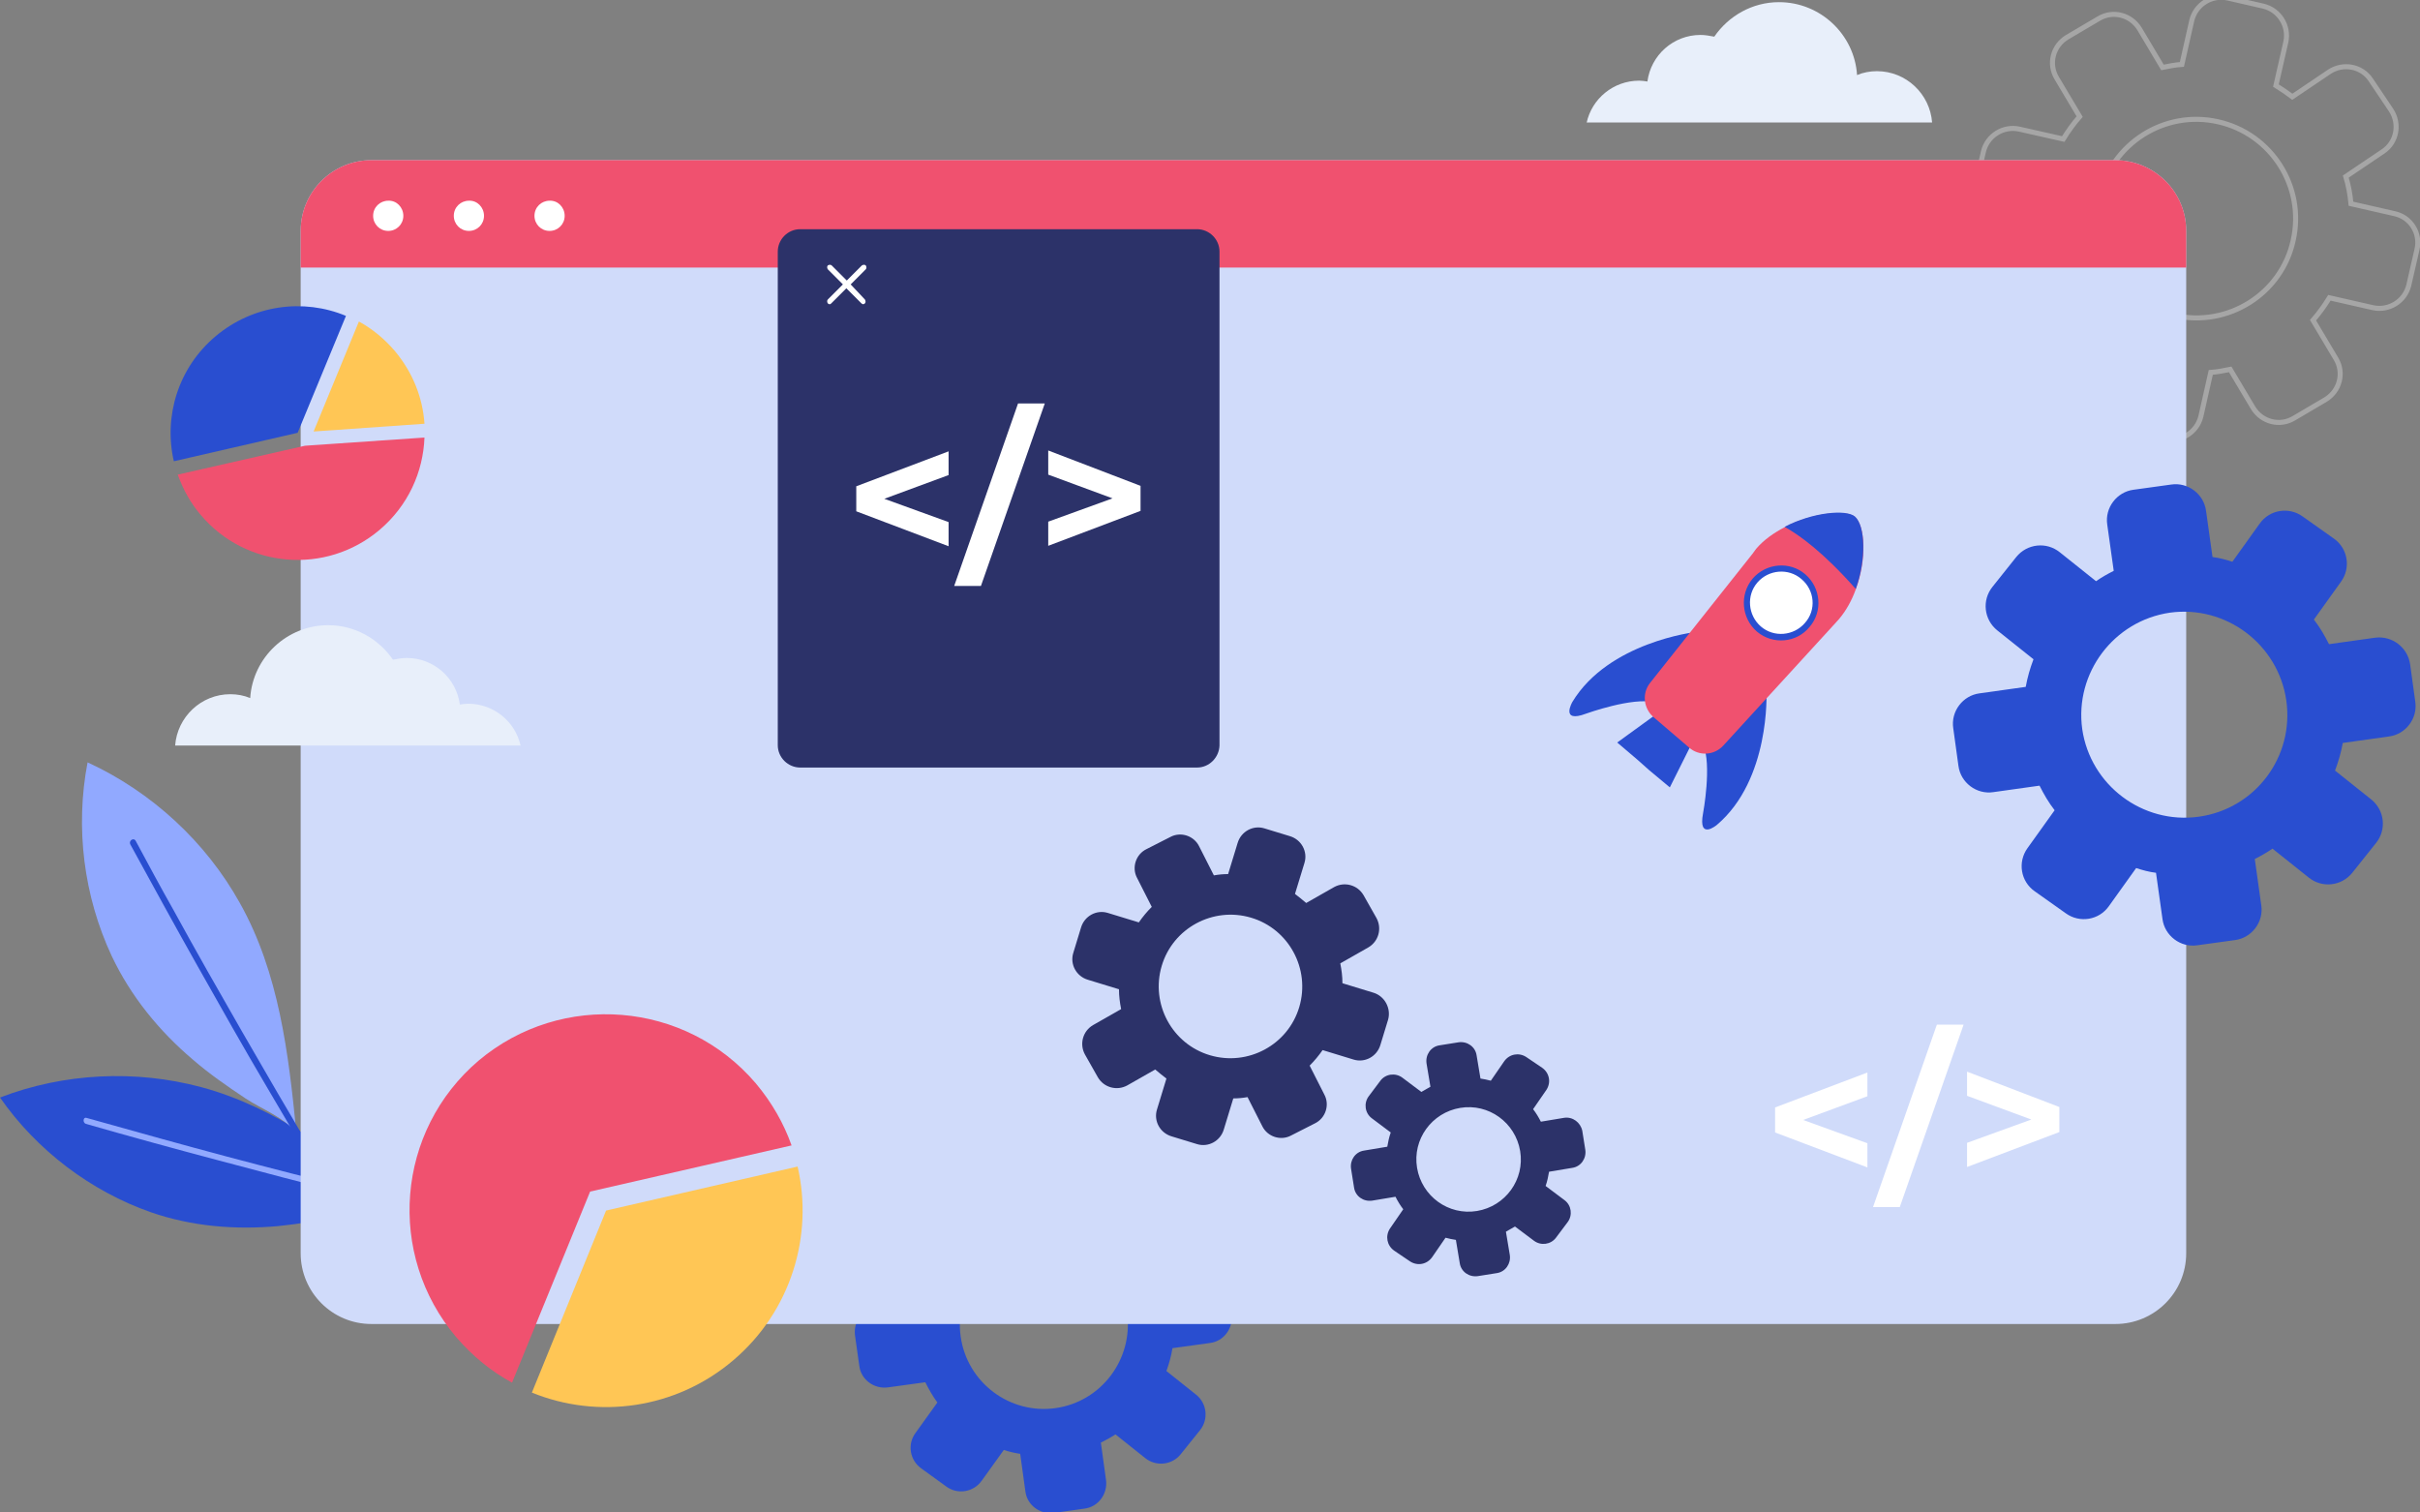 <svg width="480" height="300" viewBox="0 0 480 300" fill="none" xmlns="http://www.w3.org/2000/svg">
<rect x="0" y="0" width="480" height="300" fill="#808080" stroke="none"/>
<g clip-path="url(#clip0_149_278)">
<path d="M237.776 250.38L230.332 251.407C229.647 250.038 228.877 248.669 227.936 247.385L232.3 241.31C233.925 239.086 233.412 235.92 231.102 234.294L226.139 230.701C223.915 229.075 220.749 229.588 219.123 231.899L214.76 237.974C213.733 237.631 212.621 237.375 211.508 237.203L210.482 229.76C210.139 227.022 207.572 225.139 204.834 225.482L198.76 226.337C196.022 226.679 194.139 229.246 194.482 231.984L195.508 239.428C194.482 239.941 193.54 240.455 192.599 241.054L186.695 236.348C184.556 234.637 181.391 234.979 179.679 237.118L175.829 241.909C174.118 244.048 174.46 247.214 176.599 248.925L182.503 253.631C181.99 255.086 181.562 256.54 181.305 258.166L173.861 259.193C171.123 259.535 169.241 262.102 169.583 264.84L170.439 270.915C170.781 273.653 173.348 275.535 176.086 275.193L183.53 274.166C184.214 275.535 184.984 276.904 185.925 278.187L181.562 284.262C179.936 286.487 180.449 289.653 182.76 291.278L187.722 294.872C189.947 296.498 193.113 295.984 194.738 293.674L199.102 287.599C200.129 287.941 201.241 288.198 202.353 288.369L203.38 295.813C203.722 298.551 206.289 300.433 209.027 300.091L215.102 299.236C217.84 298.893 219.722 296.326 219.38 293.588L218.353 286.145C219.38 285.631 220.321 285.118 221.262 284.519L227.166 289.225C229.305 290.936 232.471 290.594 234.182 288.455L238.032 283.663C239.744 281.524 239.401 278.359 237.262 276.647L231.358 271.941C231.872 270.487 232.3 269.032 232.556 267.407L240 266.38C242.738 266.038 244.621 263.471 244.278 260.733L243.423 254.658C243.08 251.92 240.514 250.038 237.776 250.38ZM209.369 279.3C200.3 280.583 191.829 274.252 190.546 265.097C189.262 256.027 195.594 247.556 204.749 246.273C213.818 244.99 222.289 251.321 223.572 260.476C224.77 269.631 218.439 278.016 209.369 279.3Z" fill="#294ED0"/>
<path opacity="0.3" d="M474.952 42.379L466.31 40.411C466.139 38.529 465.797 36.732 465.283 35.021L472.642 30.059C475.38 28.262 476.064 24.583 474.267 21.845L470.246 15.855C468.449 13.117 464.77 12.433 462.032 14.23L454.674 19.192C453.647 18.422 452.535 17.652 451.423 16.968L453.39 8.326C454.075 5.16 452.107 1.994 448.941 1.224L441.84 -0.401C438.674 -1.086 435.508 0.882 434.738 4.048L432.77 12.775C431.487 12.861 430.203 13.117 428.92 13.374L424.385 5.759C422.674 2.936 419.08 1.994 416.257 3.706L410.011 7.385C407.187 9.096 406.246 12.69 407.957 15.513L412.492 23.128C411.294 24.497 410.182 26.037 409.241 27.577L400.513 25.609C397.348 24.925 394.182 26.893 393.412 30.059L391.786 37.16C391.102 40.326 393.07 43.492 396.235 44.262L404.963 46.23C405.134 48.112 405.476 49.909 405.989 51.62L398.631 56.583C395.893 58.379 395.209 62.059 397.005 64.796L401.027 70.786C402.824 73.524 406.503 74.208 409.241 72.412L416.599 67.449C417.626 68.219 418.738 68.989 419.85 69.674L417.882 78.315C417.198 81.481 419.166 84.647 422.332 85.417L429.433 87.043C432.599 87.727 435.765 85.759 436.535 82.593L438.503 73.866C439.786 73.781 441.07 73.524 442.353 73.267L446.888 80.882C448.599 83.706 452.193 84.647 455.016 82.936L461.262 79.256C464.086 77.545 465.027 73.952 463.316 71.128L458.781 63.513C459.979 62.144 461.091 60.604 462.032 59.064L470.674 61.032C473.84 61.716 477.005 59.748 477.776 56.583L479.401 49.481C480.171 46.23 478.118 43.064 474.952 42.379ZM431.316 62.572C420.706 60.176 414.032 49.652 416.428 39.042C418.824 28.433 429.348 21.759 439.957 24.155C450.567 26.55 457.241 37.075 454.845 47.684C452.535 58.294 441.925 64.968 431.316 62.572Z" stroke="white" stroke-miterlimit="10"/>
<path d="M39.957 215.642C54.845 219.663 67.422 229.246 79.23 238.744C75.294 238.487 71.529 240.284 67.679 241.139C63.572 242.08 59.38 242.765 55.187 243.193C46.717 243.963 38.075 243.278 29.947 240.455C17.968 236.262 7.273 228.134 0 217.695C12.663 212.818 26.866 212.134 39.957 215.642Z" fill="#294ED0"/>
<path d="M17.026 222.915C25.668 225.396 34.395 227.792 43.123 230.102C51.764 232.412 60.492 234.722 69.133 236.861C74.096 238.145 78.973 239.343 83.935 240.541C84.705 240.712 84.876 239.599 84.106 239.343C75.379 237.204 66.566 234.979 57.839 232.754C49.112 230.53 40.47 228.22 31.828 225.824C26.951 224.455 21.989 223.086 17.112 221.717C16.513 221.546 16.342 222.658 17.026 222.915Z" fill="#91A9FF"/>
<path d="M47.572 179.107C55.358 192.968 57.241 209.053 58.781 224.626C56.129 221.545 52.107 220.091 48.685 217.866C45.091 215.471 41.498 212.989 38.246 210.166C31.572 204.519 25.925 197.588 22.161 189.631C16.599 177.738 14.888 164.134 17.369 151.214C30.032 157.032 40.813 166.957 47.572 179.107Z" fill="#91A9FF"/>
<path d="M25.84 167.47C30.289 175.599 34.738 183.727 39.273 191.77C43.808 199.813 48.343 207.855 53.049 215.813C55.701 220.347 58.353 224.797 61.006 229.331C61.434 230.016 62.375 229.331 62.033 228.647C57.327 220.69 52.621 212.647 48.001 204.604C43.38 196.561 38.845 188.604 34.396 180.476C31.829 175.941 29.348 171.321 26.867 166.7C26.439 166.101 25.498 166.786 25.84 167.47Z" fill="#294ED0"/>
<path d="M433.626 45.802V248.582C433.626 256.368 427.294 262.614 419.594 262.614H73.669C65.883 262.614 59.637 256.283 59.637 248.582V45.802C59.637 38.016 65.968 31.77 73.669 31.77H419.508C427.294 31.77 433.626 38.016 433.626 45.802Z" fill="#D0DBFA"/>
<path d="M433.626 45.802V53.074H59.637V45.802C59.637 38.016 65.968 31.77 73.669 31.77H419.508C427.294 31.77 433.626 38.016 433.626 45.802Z" fill="#F0516F"/>
<path d="M272.428 196.904L266.268 195.022C266.268 193.653 266.096 192.369 265.84 191.086L271.401 187.92C273.455 186.722 274.139 184.155 273.027 182.102L270.46 177.567C269.262 175.514 266.695 174.829 264.642 175.941L259.08 179.107C258.396 178.508 257.626 177.909 256.856 177.31L258.738 171.15C259.423 168.925 258.139 166.53 255.829 165.845L250.781 164.305C248.556 163.62 246.161 164.904 245.476 167.214L243.594 173.374C242.653 173.374 241.711 173.46 240.77 173.631L237.861 167.899C236.834 165.759 234.182 164.904 232.129 166.016L227.423 168.412C225.284 169.439 224.428 172.091 225.54 174.145L228.449 179.877C227.508 180.818 226.653 181.845 225.883 182.957L219.722 181.075C217.498 180.391 215.102 181.674 214.417 183.984L212.877 189.032C212.193 191.257 213.476 193.653 215.786 194.337L221.947 196.219C221.947 197.588 222.118 198.872 222.375 200.155L216.813 203.321C214.76 204.519 214.075 207.086 215.187 209.139L217.754 213.674C218.952 215.727 221.519 216.412 223.572 215.3L229.134 212.134C229.818 212.733 230.588 213.332 231.358 213.931L229.476 220.091C228.792 222.316 230.075 224.711 232.385 225.396L237.433 226.936C239.658 227.62 242.054 226.337 242.738 224.027L244.621 217.866C245.562 217.866 246.503 217.781 247.444 217.61L250.353 223.342C251.38 225.481 254.032 226.337 256.086 225.225L260.792 222.829C262.931 221.802 263.786 219.15 262.674 217.096L259.765 211.364C260.706 210.423 261.562 209.396 262.332 208.284L268.492 210.166C270.717 210.85 273.112 209.567 273.797 207.257L275.337 202.209C275.936 199.984 274.653 197.588 272.428 196.904ZM240 209.31C232.471 207.086 228.193 199.128 230.417 191.599C232.642 184.07 240.599 179.792 248.129 182.016C255.658 184.241 259.936 192.198 257.711 199.727C255.487 207.257 247.53 211.535 240 209.31Z" fill="#2C3269"/>
<path d="M310.246 221.716L305.625 222.486C305.197 221.631 304.684 220.775 304.085 220.005L306.738 216.155C307.679 214.7 307.336 212.818 305.882 211.791L302.716 209.652C301.262 208.711 299.379 209.053 298.352 210.508L295.7 214.358C295.016 214.187 294.331 214.016 293.647 213.93L292.877 209.31C292.62 207.598 290.994 206.486 289.283 206.743L285.518 207.342C283.807 207.598 282.695 209.224 282.951 210.935L283.721 215.556C283.123 215.898 282.524 216.24 281.925 216.582L278.16 213.759C276.791 212.732 274.823 212.989 273.796 214.358L271.486 217.438C270.459 218.807 270.716 220.775 272.085 221.802L275.85 224.625C275.508 225.566 275.336 226.508 275.165 227.449L270.545 228.219C268.834 228.475 267.721 230.101 267.978 231.812L268.577 235.577C268.834 237.288 270.459 238.401 272.171 238.144L276.791 237.374C277.219 238.229 277.732 239.085 278.331 239.855L275.679 243.705C274.738 245.16 275.08 247.042 276.534 248.069L279.7 250.208C281.155 251.149 283.037 250.807 284.064 249.352L286.716 245.502C287.401 245.673 288.085 245.844 288.77 245.93L289.54 250.55C289.796 252.262 291.422 253.374 293.133 253.117L296.898 252.518C298.609 252.262 299.721 250.636 299.465 248.925L298.695 244.304C299.294 243.962 299.893 243.62 300.492 243.278L304.256 246.101C305.625 247.128 307.593 246.871 308.62 245.502L310.93 242.422C311.957 241.053 311.7 239.085 310.331 238.058L306.566 235.235C306.909 234.294 307.08 233.352 307.251 232.411L311.871 231.641C313.582 231.385 314.695 229.759 314.438 228.048L313.839 224.283C313.497 222.657 311.957 221.459 310.246 221.716ZM292.962 240.197C287.315 241.139 282.01 237.288 281.069 231.641C280.128 225.994 283.978 220.689 289.625 219.748C295.272 218.807 300.577 222.657 301.518 228.304C302.459 233.951 298.609 239.256 292.962 240.197Z" fill="#2C3269"/>
<path d="M80 42.807C80 44.518 78.631 45.802 77.005 45.802C75.294 45.802 74.011 44.433 74.011 42.807C74.011 41.096 75.38 39.812 77.005 39.812C78.631 39.727 80 41.096 80 42.807Z" fill="white"/>
<path d="M96 42.807C96 44.518 94.631 45.802 93.005 45.802C91.294 45.802 90.011 44.433 90.011 42.807C90.011 41.096 91.38 39.812 93.005 39.812C94.631 39.727 96 41.096 96 42.807Z" fill="white"/>
<path d="M112 42.807C112 44.518 110.631 45.802 109.005 45.802C107.294 45.802 106.011 44.433 106.011 42.807C106.011 41.096 107.38 39.812 109.005 39.812C110.631 39.727 112 41.096 112 42.807Z" fill="white"/>
<path d="M335.487 147.62L333.177 145.567L330.867 143.599L328.557 141.631L320.771 147.278L324.792 150.7L327.102 152.754L331.209 156.176L335.487 147.62Z" fill="#294ED0"/>
<path d="M336.257 125.374C336.257 125.374 319.059 127.342 311.872 139.235C311.872 139.235 309.39 143.513 314.61 141.545C314.61 141.545 323.85 138.208 328.128 139.321L336.599 125.631" fill="#294ED0"/>
<path d="M350.374 137.352C350.374 137.352 351.144 154.636 340.535 163.62C340.535 163.62 336.77 166.786 337.797 161.31C337.797 161.31 339.593 151.727 337.797 147.62L349.946 137.096" fill="#294ED0"/>
<path d="M364.749 122.807C364.492 123.064 364.236 123.406 363.979 123.663L341.818 147.877C340.022 149.845 337.027 150.016 335.059 148.305L327.957 142.23C325.99 140.519 325.647 137.524 327.273 135.47L347.637 109.802C347.893 109.46 348.064 109.203 348.321 108.861C349.861 107.064 351.829 105.695 353.968 104.583C359.53 101.674 366.203 101.075 367.915 102.529C369.968 104.326 370.31 110.914 368.086 116.904C367.316 119.043 366.203 121.096 364.749 122.807Z" fill="#F0516F"/>
<path d="M368.085 116.818C361.583 109.459 356.877 106.122 353.968 104.497C359.529 101.588 366.203 100.989 367.914 102.443C369.968 104.24 370.224 110.914 368.085 116.818Z" fill="#294ED0"/>
<path d="M358.503 124.005C356.022 126.914 351.744 127.257 348.92 124.775C346.011 122.294 345.669 118.016 348.15 115.193C350.631 112.283 354.909 111.941 357.733 114.422C360.642 116.818 360.984 121.182 358.503 124.005Z" fill="white"/>
<path d="M348.492 125.289C345.412 122.636 344.984 117.93 347.636 114.765C350.289 111.684 354.995 111.257 358.075 113.909C361.155 116.561 361.583 121.267 358.931 124.347C356.364 127.513 351.658 127.941 348.492 125.289ZM357.305 114.85C354.738 112.626 350.802 112.968 348.578 115.535C346.353 118.101 346.695 122.037 349.262 124.262C351.829 126.486 355.765 126.144 357.989 123.577C360.3 121.011 359.957 117.075 357.305 114.85Z" fill="#294ED0"/>
<path d="M149.904 214.872C153.07 218.636 155.465 222.829 157.005 227.192L117.048 236.348L101.562 274.251C97.455 272.027 93.775 269.032 90.524 265.267C76.578 248.84 78.546 224.283 94.973 210.337C111.401 196.561 135.957 198.529 149.904 214.872Z" fill="#F0516F"/>
<path d="M158.203 231.385C161.369 245.075 156.92 260.048 145.454 269.802C133.989 279.556 118.502 281.524 105.497 276.219L120.214 240.112L158.203 231.385Z" fill="#FFC655"/>
<path d="M34.481 91.491C32.428 82.593 35.337 72.925 42.78 66.679C50.224 60.433 60.235 59.149 68.62 62.657L59.037 85.844L34.481 91.491Z" fill="#294ED0"/>
<path d="M60.492 88.411L35.251 94.143C36.278 96.967 37.732 99.705 39.786 102.101C48.77 112.796 64.684 114.079 75.294 105.095C80.941 100.304 83.936 93.63 84.192 86.785L60.492 88.411Z" fill="#F0516F"/>
<path d="M84.192 84.048C83.85 78.914 81.882 73.866 78.289 69.588C76.235 67.192 73.84 65.224 71.187 63.77L62.203 85.588L84.192 84.048Z" fill="#FFC655"/>
<path d="M314.695 24.385C315.722 19.593 320 16 325.134 16C325.647 16 326.246 16.085 326.759 16.171C327.444 10.952 331.893 6.93 337.284 6.93C338.225 6.93 339.08 7.102 340.022 7.273C342.845 3.166 347.551 0.428 352.856 0.428C361.07 0.428 367.829 6.845 368.342 14.888C369.54 14.374 370.909 14.118 372.278 14.118C378.096 14.118 382.802 18.652 383.23 24.299H314.695V24.385Z" fill="#E8EFFA"/>
<path d="M103.273 147.962C102.246 143.171 97.968 139.577 92.835 139.577C92.321 139.577 91.722 139.663 91.209 139.748C90.524 134.529 86.075 130.508 80.685 130.508C79.744 130.508 78.888 130.679 77.947 130.85C75.123 126.743 70.417 124.005 65.113 124.005C56.899 124.005 50.139 130.422 49.626 138.465C48.428 137.951 47.059 137.695 45.69 137.695C39.872 137.695 35.166 142.229 34.738 147.877H103.273V147.962Z" fill="#E8EFFA"/>
<path d="M471.102 126.487L461.947 127.77C461.091 126.059 460.15 124.433 458.952 122.893L464.343 115.364C466.311 112.626 465.712 108.775 462.888 106.808L456.728 102.444C453.99 100.476 450.139 101.075 448.172 103.898L442.781 111.428C441.498 111 440.214 110.658 438.845 110.487L437.562 101.332C437.134 97.995 433.968 95.599 430.631 96.112L423.188 97.139C419.851 97.567 417.455 100.733 417.968 104.07L419.252 113.225C418.054 113.824 416.856 114.508 415.744 115.278L408.557 109.545C405.904 107.406 402.054 107.834 399.915 110.487L395.209 116.39C393.07 119.043 393.498 122.893 396.15 125.032L403.337 130.765C402.653 132.562 402.139 134.358 401.797 136.241L392.642 137.524C389.305 137.952 386.91 141.118 387.423 144.455L388.45 151.898C388.877 155.235 392.043 157.631 395.38 157.118L404.535 155.834C405.391 157.545 406.332 159.171 407.53 160.711L402.139 168.241C400.172 170.979 400.77 174.829 403.594 176.797L409.754 181.16C412.492 183.128 416.343 182.529 418.311 179.706L423.701 172.177C424.984 172.604 426.268 172.947 427.637 173.118L428.92 182.273C429.348 185.61 432.514 188.005 435.851 187.492L443.295 186.465C446.631 186.037 449.027 182.872 448.514 179.535L447.23 170.38C448.428 169.781 449.626 169.096 450.738 168.326L457.926 174.059C460.578 176.198 464.428 175.77 466.567 173.118L471.273 167.214C473.412 164.562 472.984 160.711 470.332 158.572L463.145 152.84C463.829 151.043 464.343 149.246 464.685 147.364L473.84 146.08C477.177 145.652 479.573 142.487 479.059 139.15L478.033 131.706C477.519 128.369 474.439 126.059 471.102 126.487ZM436.107 161.995C424.984 163.535 414.631 155.749 413.006 144.626C411.466 133.503 419.252 123.15 430.375 121.524C441.498 119.984 451.851 127.77 453.476 138.893C455.102 150.102 447.316 160.455 436.107 161.995Z" fill="#294ED0"/>
<path d="M370.396 217.438L357.647 222.144L370.396 226.765V231.556L352.086 224.625V219.663L370.396 212.732V217.438Z" fill="white"/>
<path d="M384.172 203.235H389.477L376.814 239.428H371.509L384.172 203.235Z" fill="white"/>
<path d="M408.471 219.578V224.54L390.161 231.471V226.679L402.91 222.059L390.161 217.353V212.562L408.471 219.578Z" fill="white"/>
<path d="M237.433 152.241H158.717C156.321 152.241 154.268 150.273 154.268 147.792V49.909C154.268 47.513 156.235 45.46 158.717 45.46H237.433C239.829 45.46 241.883 47.428 241.883 49.909V147.877C241.797 150.273 239.829 152.241 237.433 152.241Z" fill="#2C3269"/>
<path d="M168.728 56.412L171.722 53.417C171.893 53.246 171.893 52.904 171.722 52.647C171.551 52.476 171.209 52.476 170.952 52.647L167.958 55.642L164.963 52.647C164.792 52.476 164.449 52.476 164.193 52.647C164.022 52.818 164.022 53.16 164.193 53.417L167.187 56.412L164.193 59.406C164.022 59.577 164.022 59.92 164.193 60.176C164.278 60.262 164.449 60.347 164.535 60.347C164.706 60.347 164.792 60.262 164.877 60.176L167.872 57.182L170.867 60.176C170.952 60.262 171.123 60.347 171.209 60.347C171.294 60.347 171.466 60.262 171.551 60.176C171.722 60.005 171.722 59.663 171.551 59.406L168.728 56.412Z" fill="white"/>
<path d="M188.15 94.229L175.401 98.935L188.15 103.556V108.347L169.84 101.416V96.454L188.15 89.523V94.229Z" fill="white"/>
<path d="M201.926 80.026H207.231L194.568 116.219H189.263L201.926 80.026Z" fill="white"/>
<path d="M226.225 96.369V101.331L207.915 108.262V103.47L220.664 98.85L207.915 94.144V89.353L226.225 96.369Z" fill="white"/>
</g>
<defs>
<clipPath id="clip0_149_278">
<rect width="480" height="300" fill="white"/>
</clipPath>
</defs>
</svg>
